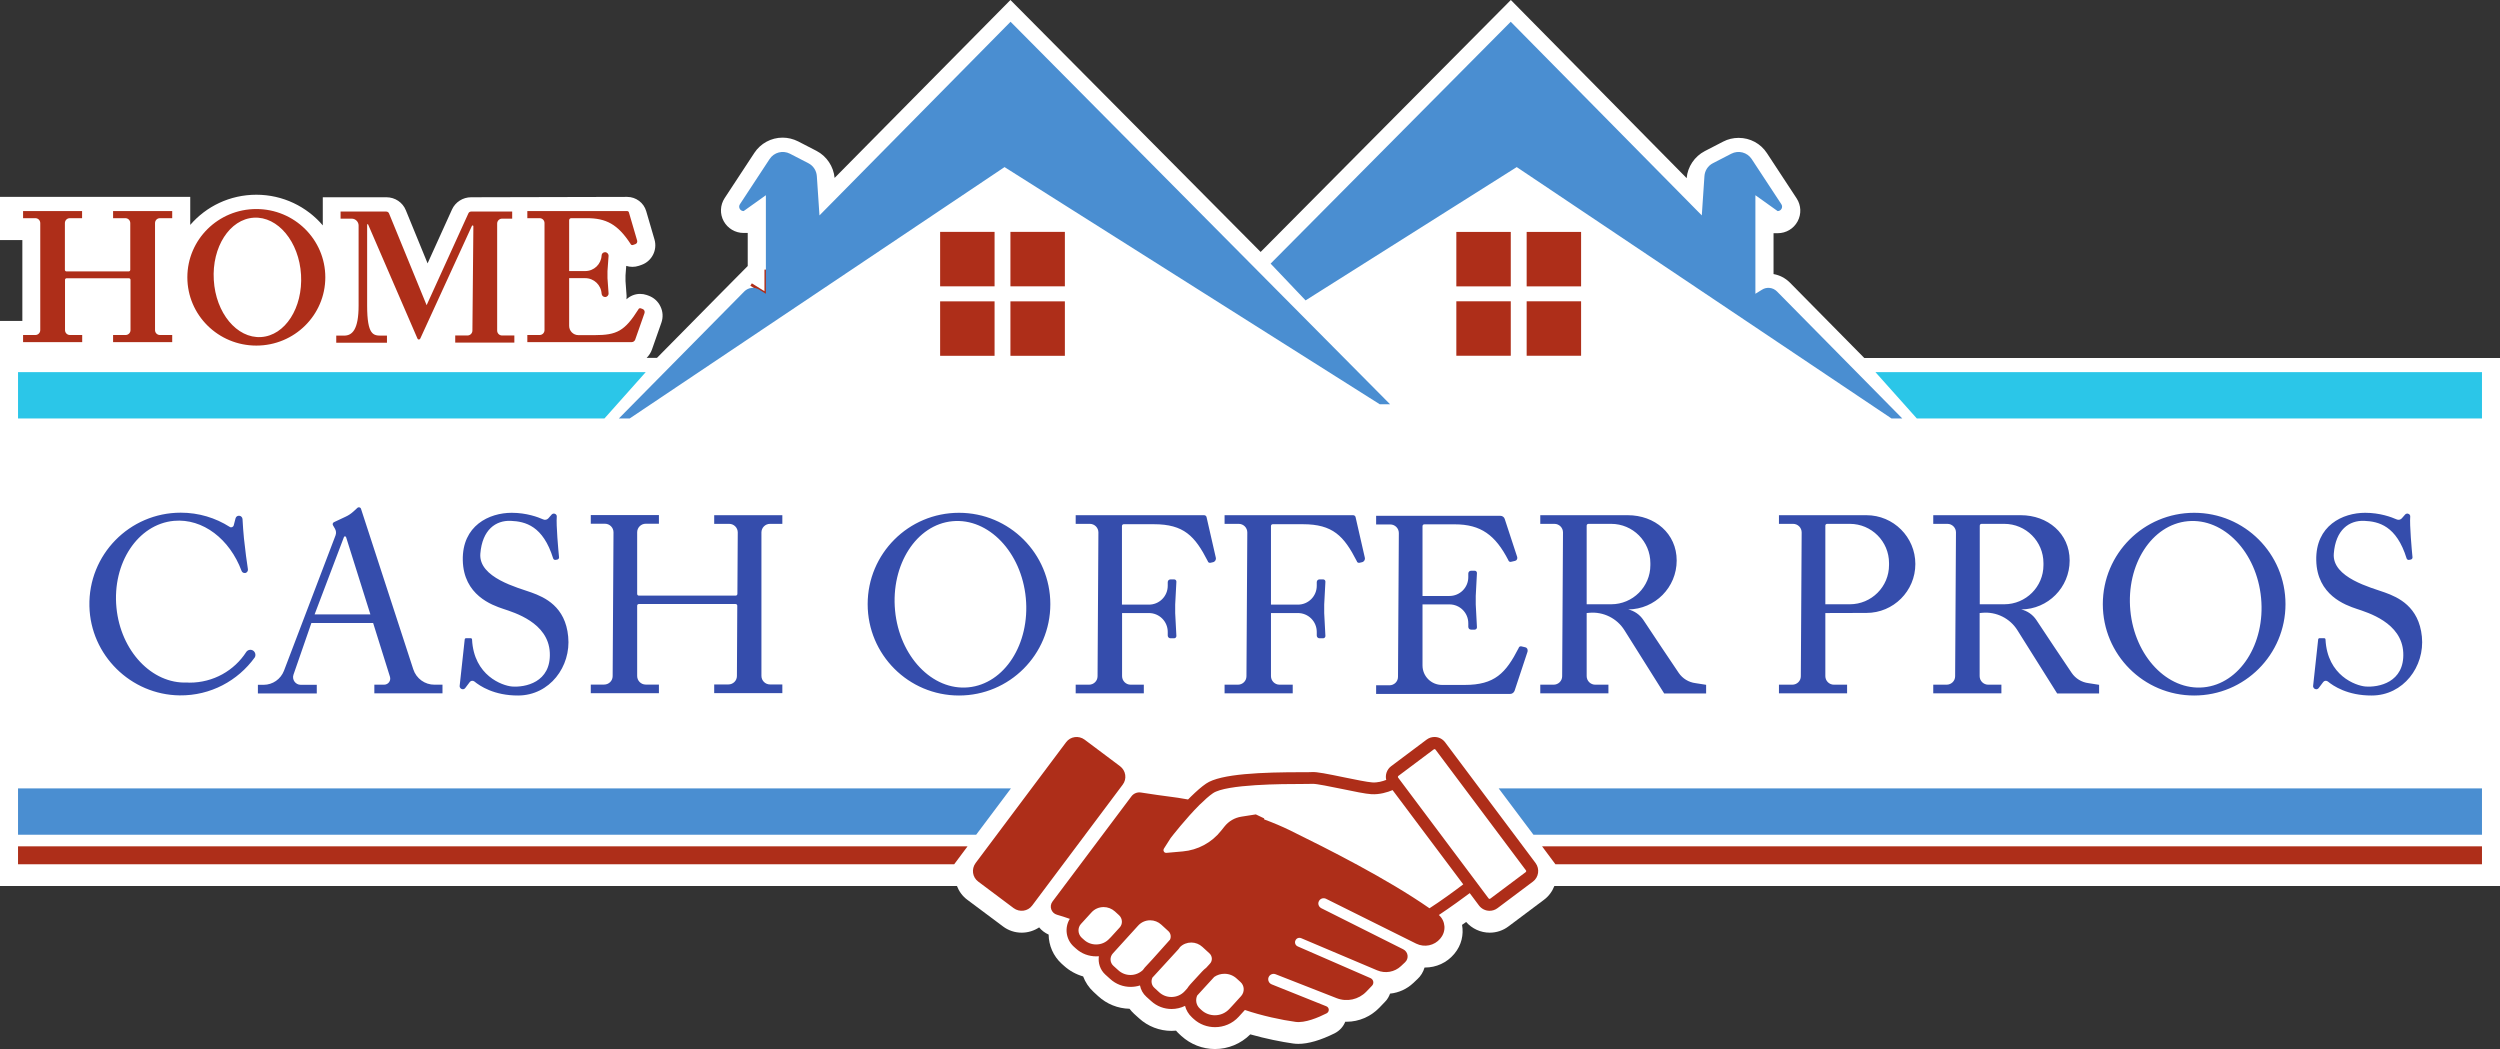 <?xml version="1.0" encoding="UTF-8"?> <svg xmlns="http://www.w3.org/2000/svg" width="877" height="368" viewBox="0 0 877 368" fill="none"><rect x="0" y="0" width="877" height="368" fill="#333333" stroke="none"/><g clip-path="url(#clip0_1815_511)"><path d="M0 112.589H7.841V84.21H0V69.071H66.735V78.896C72.342 72.402 80.647 68.312 89.922 68.312C99.239 68.312 107.628 72.487 113.235 79.065V69.198H135.578C138.571 69.198 141.269 71.011 142.365 73.752L149.996 92.39L158.554 73.499C159.734 70.884 162.39 69.198 165.257 69.198L220.019 69.071C223.097 69.071 225.837 71.137 226.68 74.047L229.589 83.999C230.685 87.709 228.662 91.673 224.994 92.938L224.151 93.233C223.392 93.486 222.633 93.613 221.832 93.613C221.073 93.613 220.357 93.486 219.682 93.276L219.429 96.607V98.631L219.809 103.818V103.902C219.809 104.281 219.809 104.619 219.766 104.998C221.031 103.818 222.717 103.101 224.53 103.101C225.331 103.101 226.09 103.227 226.849 103.48L227.439 103.691C229.336 104.366 230.854 105.715 231.697 107.528C232.582 109.342 232.667 111.366 231.992 113.263L228.704 122.624C228.324 123.721 227.65 124.733 226.849 125.534H230.474L253.408 102.3L262.303 93.318V81.722H260.828C257.919 81.722 255.263 80.119 253.872 77.589C252.481 75.059 252.607 71.939 254.209 69.493L264.622 53.638C266.814 50.306 270.524 48.282 274.529 48.282C276.426 48.282 278.281 48.746 279.967 49.59L286.417 52.921C290.001 54.776 292.404 58.403 292.783 62.409L354.459 0L442.231 88.384L530.003 0L591.679 62.493C592.016 58.487 594.461 54.861 598.045 53.005L604.495 49.674C606.181 48.788 608.036 48.367 609.933 48.367C613.938 48.367 617.648 50.349 619.84 53.722L630.253 69.577C631.855 72.023 631.981 75.101 630.59 77.673C629.199 80.246 626.543 81.806 623.634 81.806H622.159V96.143C624.309 96.522 626.29 97.534 627.892 99.137L653.987 125.576H877.084V310.82H545.264C544.547 312.676 543.324 314.404 541.596 315.669L529.159 324.989C527.262 326.422 524.986 327.181 522.583 327.181C519.421 327.181 516.386 325.79 514.32 323.428C513.856 323.766 513.35 324.103 512.887 324.44C513.519 327.898 512.676 331.567 510.273 334.476C510.189 334.561 510.146 334.645 510.062 334.729C507.533 337.723 503.823 339.41 499.902 339.41C499.86 339.41 499.818 339.41 499.734 339.41C499.27 340.97 498.427 342.404 497.204 343.5L495.771 344.85C493.536 346.958 490.67 348.265 487.634 348.561C487.255 349.615 486.665 350.627 485.864 351.428L483.84 353.536C480.847 356.615 476.716 358.428 472.416 358.428C472.247 358.428 472.078 358.428 471.91 358.428C471.235 360.157 469.928 361.59 468.2 362.476C463.267 364.922 458.967 366.187 455.468 366.187C454.836 366.187 454.204 366.145 453.613 366.06C449.693 365.512 443.959 364.374 438.605 362.855C435.317 366.145 430.848 368 426.211 368C421.827 368 417.653 366.355 414.407 363.404L413.817 362.855C413.353 362.434 412.932 362.012 412.552 361.548C412.046 361.59 411.498 361.633 410.992 361.633C406.777 361.633 402.687 360.072 399.568 357.205L397.881 355.687C397.291 355.139 396.701 354.506 396.237 353.874C392.148 353.789 388.269 352.229 385.234 349.446L383.59 347.928C381.946 346.41 380.723 344.555 379.964 342.531C377.477 341.814 375.159 340.549 373.219 338.778L372.418 338.061C369.467 335.362 367.907 331.651 367.865 327.856C366.558 327.266 365.42 326.422 364.535 325.326C362.764 326.507 360.614 327.181 358.422 327.181C356.019 327.181 353.743 326.422 351.845 324.989L339.367 315.669C337.638 314.404 336.416 312.676 335.699 310.82H0V112.589Z" fill="white"></path><path d="M212.052 146.787H6.324V130.553H226.512L212.052 146.787Z" fill="#2BC6E8"></path><path d="M342.445 292.815H6.324V276.58H354.628L342.445 292.815Z" fill="#4A8ED1"></path><path d="M870.677 276.58V292.815H537.928L525.745 276.58H870.677Z" fill="#4A8ED1"></path><path d="M89.922 73.33C76.558 73.33 65.723 84.041 65.723 97.281C65.723 110.522 76.558 121.233 89.922 121.233C103.286 121.233 114.12 110.522 114.12 97.281C114.12 84.041 103.286 73.33 89.922 73.33ZM91.566 118.239C83.092 118.745 75.672 109.805 74.998 98.209C74.281 86.655 80.605 76.872 89.036 76.366C97.468 75.86 104.93 84.8 105.604 96.396C106.279 107.992 99.997 117.733 91.566 118.239ZM39.67 76.535H43.97C44.94 76.535 45.699 77.294 45.699 78.264V94.667C45.699 94.962 45.446 95.215 45.151 95.215H23.313C23.018 95.215 22.765 94.962 22.765 94.667V78.264C22.765 77.294 23.524 76.535 24.494 76.535H28.794V74.047H8.094V76.535H12.394C13.364 76.535 14.123 77.294 14.123 78.264V115.793C14.123 116.763 13.364 117.522 12.394 117.522H8.094V120.01H28.836V117.522H24.536C23.566 117.522 22.807 116.763 22.807 115.793V98.167C22.807 97.872 23.06 97.619 23.355 97.619H45.235C45.53 97.619 45.783 97.872 45.783 98.167V115.793C45.783 116.763 45.024 117.522 44.054 117.522H39.67V120.01H60.411V117.522H56.111C55.142 117.522 54.383 116.763 54.383 115.793V78.264C54.383 77.294 55.142 76.535 56.111 76.535H60.411V74.047H39.67V76.535ZM174.405 115.962V78.432C174.405 77.463 175.164 76.704 176.134 76.704H179.675V74.216H165.257C164.835 74.216 164.498 74.469 164.329 74.806L149.659 107.064L136.463 74.848C136.295 74.469 135.915 74.216 135.494 74.216H119.474V76.704H123.395C124.702 76.704 125.798 77.8 125.798 79.107V107.191C125.798 115.709 123.521 117.733 120.739 117.733H117.956V120.221H135.747V117.733H133.765C131.025 117.733 128.791 117.649 128.791 107.191V78.812C128.791 78.643 129.044 78.559 129.128 78.728L146.455 118.787C146.623 119.209 147.214 119.209 147.424 118.787L165.552 79.234C165.679 78.981 166.058 79.065 166.058 79.36L165.721 115.962C165.721 116.932 164.92 117.691 163.992 117.691H159.692V120.179H180.434V117.691H176.134C175.164 117.691 174.405 116.932 174.405 115.962ZM225.373 108.372L224.783 108.161C224.446 108.034 224.066 108.203 223.94 108.54C219.134 116.131 216.394 117.564 208.595 117.564H202.903C201.091 117.564 199.657 116.088 199.657 114.317V97.577H205.306C208.342 97.577 210.871 99.98 211.04 103.016C211.082 103.691 211.63 104.197 212.262 104.197C212.979 104.197 213.527 103.607 213.485 102.89L213.106 97.577V95.089L213.485 89.776C213.527 89.059 212.937 88.468 212.262 88.468C211.588 88.468 211.04 88.974 211.04 89.649C210.871 92.685 208.384 95.089 205.306 95.089H199.657V77.252C199.657 76.872 199.995 76.535 200.374 76.535H205.854C212.6 76.535 216.689 78.643 221.2 85.559C221.326 85.896 221.706 86.065 222.043 85.938L222.886 85.643C223.392 85.475 223.645 84.926 223.518 84.42L220.61 74.469C220.525 74.216 220.272 74.047 220.019 74.047H184.987V76.535H189.287C190.256 76.535 191.015 77.294 191.015 78.264V115.793C191.015 116.763 190.256 117.522 189.287 117.522H184.987V120.01H221.621C222.127 120.01 222.591 119.673 222.802 119.209L226.09 109.848C226.301 109.257 226.006 108.583 225.373 108.372Z" fill="#AE2E19"></path><path d="M348.895 81.342H329.797V100.444H348.895V81.342Z" fill="#AE2E19"></path><path d="M373.557 81.342H354.459V100.444H373.557V81.342Z" fill="#AE2E19"></path><path d="M348.895 105.715H329.797V124.817H348.895V105.715Z" fill="#AE2E19"></path><path d="M373.557 105.715H354.459V124.817H373.557V105.715Z" fill="#AE2E19"></path><path d="M263.484 99.813L268.669 103.06V94.584" stroke="#AE2E19" stroke-miterlimit="10"></path><path d="M487.634 141.811H484.009L352.394 58.614L220.905 146.787H217.111L261.123 102.216C262.514 100.824 264.706 100.571 266.35 101.625L268.669 103.059V68.481L260.87 74.047C259.605 74.047 258.889 72.656 259.563 71.644L269.976 55.789C271.536 53.427 274.613 52.626 277.143 53.933L283.593 57.264C285.321 58.15 286.417 59.879 286.544 61.776L287.471 75.565L354.502 7.633L487.634 141.811Z" fill="#4A8ED1"></path><path d="M672.41 146.787H870.677V130.553H657.908L672.41 146.787Z" fill="#2BC6E8"></path><path d="M535.551 100.461H554.648V81.359H535.551V100.461Z" fill="#AE2E19"></path><path d="M510.883 100.461H529.98V81.359H510.883V100.461Z" fill="#AE2E19"></path><path d="M535.551 124.797H554.648V105.695H535.551V124.797Z" fill="#AE2E19"></path><path d="M510.883 124.797H529.98V105.695H510.883V124.797Z" fill="#AE2E19"></path><path d="M623.339 102.216C621.948 100.824 619.756 100.571 618.112 101.625L615.793 103.059V68.481L623.592 74.047C624.857 74.047 625.574 72.656 624.899 71.644L614.486 55.789C612.926 53.427 609.849 52.626 607.319 53.933L600.869 57.264C599.141 58.15 598.045 59.879 597.918 61.776L596.991 75.565L529.961 7.633L445.73 92.475L457.998 105.378L532.069 58.614L663.515 146.787H667.309L623.339 102.216Z" fill="#4A8ED1"></path><path d="M339.409 296.904L334.73 303.187H6.324V296.904H339.409Z" fill="#AE2E19"></path><path d="M870.677 296.904V303.187H545.643L540.964 296.904H870.677Z" fill="#AE2E19"></path><path d="M392.907 268.78L380.47 259.461C378.405 257.943 375.496 258.322 373.978 260.389L342.234 302.767C340.716 304.834 341.095 307.743 343.161 309.261L355.598 318.58C357.663 320.098 360.572 319.719 362.09 317.653L393.834 275.274C395.394 273.25 394.973 270.34 392.907 268.78ZM538.687 302.767L506.943 260.389C506.015 259.166 504.624 258.533 503.233 258.533C502.263 258.533 501.293 258.828 500.45 259.461L488.014 268.78C486.496 269.919 485.864 271.858 486.285 273.587C484.979 274.093 483.208 274.599 481.395 274.473C479.582 274.346 475.493 273.503 471.572 272.702C465.628 271.479 461.918 270.72 460.232 270.846C459.811 270.888 458.419 270.888 456.817 270.888C442.99 270.888 428.15 271.394 423.091 274.894C421.532 275.949 419.761 277.509 417.78 279.449C417.442 279.786 417.105 280.123 416.768 280.461C413.986 279.955 411.962 279.659 411.161 279.575C408.842 279.322 403.278 278.479 400.242 278.015C398.935 277.804 397.628 278.352 396.87 279.406L369.214 316.261C367.95 317.948 368.793 320.351 370.816 320.9C372.208 321.279 373.683 321.785 375.285 322.333C373.388 325.412 373.894 329.502 376.634 332.032L377.435 332.749C379.459 334.604 381.988 335.49 384.56 335.49C384.897 335.49 385.192 335.49 385.487 335.448C385.15 337.767 385.909 340.213 387.764 341.899L389.45 343.417C391.473 345.273 394.045 346.2 396.617 346.2C397.713 346.2 398.851 346.032 399.905 345.694C400.2 347.17 400.917 348.562 402.139 349.658L403.826 351.176C405.849 353.032 408.421 353.959 410.992 353.959C412.594 353.959 414.238 353.58 415.714 352.863C416.093 354.339 416.894 355.73 418.117 356.869L418.707 357.417C420.857 359.399 423.555 360.327 426.253 360.327C429.289 360.327 432.324 359.104 434.516 356.7L436.708 354.297C442.442 356.279 449.735 357.839 454.457 358.471C457.787 358.935 462.467 356.953 465.375 355.477C466.429 354.929 466.387 353.411 465.249 352.989L446.109 345.315C445.351 345.02 444.887 344.303 444.887 343.544C444.887 343.249 444.929 342.996 445.055 342.743C445.477 341.815 446.573 341.393 447.501 341.773L468.917 350.164C472.5 351.556 476.589 350.67 479.287 347.887L481.311 345.779C482.112 344.935 481.817 343.586 480.763 343.122L455.215 331.99C454.625 331.737 454.288 331.146 454.288 330.556C454.288 330.345 454.33 330.092 454.457 329.881C454.794 329.122 455.679 328.785 456.48 329.122L483.081 340.381C485.948 341.604 489.236 341.014 491.471 338.905L492.904 337.556C494.337 336.207 494 333.887 492.23 333.002L463.478 318.58C462.846 318.243 462.466 317.611 462.466 316.936C462.466 316.599 462.551 316.261 462.762 315.966C463.267 315.165 464.279 314.87 465.165 315.291L496.783 331.02C499.691 332.454 503.191 331.737 505.256 329.249C505.298 329.207 505.341 329.165 505.341 329.122C507.406 326.677 507.111 323.05 504.75 320.984C508.629 318.412 513.35 314.996 515.585 313.309L518.831 317.653C519.758 318.876 521.15 319.508 522.541 319.508C523.51 319.508 524.48 319.213 525.323 318.58L537.76 309.261C539.783 307.743 540.205 304.834 538.687 302.767ZM389.197 329.249C387.974 330.598 386.33 331.315 384.517 331.315C382.916 331.315 381.398 330.725 380.26 329.671L379.459 328.954C378.067 327.647 377.941 325.454 379.248 324.062L379.332 323.978L382.873 320.098C383.969 318.876 385.487 318.201 387.173 318.201C388.607 318.201 389.998 318.749 391.094 319.719L392.57 321.068C393.792 322.207 393.919 324.147 392.78 325.369L389.703 328.743L389.197 329.249ZM401.591 339.411C401.338 339.707 401.128 340.002 400.917 340.297C399.736 341.393 398.219 342.026 396.575 342.026C394.973 342.026 393.455 341.435 392.274 340.339L390.588 338.821C389.323 337.683 389.239 335.743 390.377 334.478L393.708 330.809L399.23 324.737C400.327 323.514 401.844 322.839 403.488 322.839C404.922 322.839 406.313 323.388 407.367 324.357L409.854 326.634C410.697 327.394 410.908 328.616 410.444 329.628C410.444 329.628 410.444 329.628 410.402 329.671L404.289 336.502L401.591 339.411ZM418.286 344.514L417.485 345.399C417.105 345.821 416.768 346.285 416.473 346.749L415.63 347.676C414.407 349.026 412.721 349.743 410.908 349.743C409.306 349.743 407.788 349.152 406.608 348.056L404.964 346.538C403.91 345.61 403.699 344.092 404.289 342.911C404.331 342.869 404.416 342.785 404.458 342.743L408.21 338.652L413.269 333.128C413.522 332.833 413.775 332.538 413.943 332.243C414.997 331.189 416.431 330.64 417.906 330.64C419.339 330.64 420.731 331.189 421.785 332.159L424.272 334.436C425.326 335.405 425.41 337.05 424.441 338.062L423.134 339.496C422.628 339.875 422.164 340.297 421.7 340.803L418.286 344.514ZM435.401 349.405L432.45 352.652L431.312 353.875C429.963 355.351 428.15 356.152 426.169 356.152C424.441 356.152 422.754 355.52 421.49 354.339L420.899 353.791C419.592 352.61 419.297 350.755 419.972 349.237L422.206 346.791L425.958 342.701C427.012 341.984 428.235 341.604 429.542 341.604C431.144 341.604 432.661 342.194 433.842 343.291L435.191 344.514C436.582 345.779 436.666 347.971 435.401 349.405ZM501.462 318.623C486.412 308.165 465.923 297.876 452.56 291.298C449.693 289.906 446.615 288.599 443.496 287.46L443.454 287.081L440.545 285.689L435.444 286.491C433.083 286.87 431.017 288.093 429.542 289.948L428.361 291.424C425.073 295.599 420.183 298.213 414.913 298.677L409.18 299.183C408.674 299.225 408.379 298.93 408.294 298.719C408.168 298.551 408.041 298.171 408.294 297.707L410.655 293.996C411.203 293.28 416.009 287.123 420.773 282.358C422.586 280.587 424.145 279.196 425.494 278.268C430.132 275.063 450.241 275.021 456.817 275.021C458.925 275.021 459.979 275.021 460.527 274.979C461.708 274.894 466.893 275.991 470.687 276.75C474.945 277.635 478.992 278.479 481.1 278.605C483.967 278.774 486.707 277.93 488.52 277.171L513.308 310.231C510.273 312.55 505.045 316.346 501.462 318.623ZM535.23 305.93L522.794 315.249C522.709 315.291 522.625 315.333 522.541 315.333C522.456 315.333 522.288 315.291 522.203 315.165L490.459 272.786C490.333 272.617 490.375 272.322 490.543 272.196L502.98 262.877C503.064 262.834 503.148 262.792 503.233 262.792C503.317 262.792 503.486 262.834 503.57 262.961L535.314 305.34C535.399 305.424 535.399 305.551 535.399 305.635C535.357 305.761 535.314 305.846 535.23 305.93Z" fill="#AE2E19"></path><path d="M250.541 183.768H255.811C257.455 183.768 258.804 185.117 258.804 186.762L258.678 208.352C258.678 208.647 258.425 208.942 258.088 208.942H224.109C223.771 208.942 223.519 208.689 223.519 208.352V186.72C223.519 185.075 224.868 183.726 226.512 183.726H231.149V180.69H207.246V183.726H212.22C213.864 183.726 215.214 185.075 215.214 186.72L214.918 237.195C214.918 238.839 213.569 240.147 211.925 240.147H207.246V243.183H231.149V240.147H226.512C224.868 240.147 223.519 238.797 223.519 237.153V212.484C223.519 212.147 223.771 211.894 224.109 211.894H258.045C258.383 211.894 258.636 212.147 258.636 212.484L258.509 237.153C258.509 238.797 257.16 240.105 255.516 240.105H250.541V243.141H274.445V240.105H270.102C268.458 240.105 267.109 238.755 267.109 237.111V186.762C267.109 185.117 268.458 183.768 270.102 183.768H274.445V180.732H250.541V183.768ZM423.26 181.407C423.176 180.985 422.796 180.732 422.375 180.732H377.351V183.768H382.325C383.97 183.768 385.319 185.117 385.319 186.762L385.023 237.237C385.023 238.882 383.674 240.189 382.03 240.189H377.351V243.225H401.254V240.189H396.617C394.973 240.189 393.624 238.839 393.624 237.195V215.057H403.025C406.692 215.057 409.643 218.009 409.643 221.677V222.942C409.643 223.49 410.065 223.912 410.613 223.912H411.878C412.341 223.912 412.679 223.532 412.679 223.111L412.257 215.099V212.063L412.679 204.051C412.679 203.587 412.341 203.25 411.878 203.25H410.613C410.065 203.25 409.643 203.671 409.643 204.22V205.485C409.643 209.153 406.692 212.105 403.025 212.105H393.581V184.527C393.581 184.148 393.876 183.895 394.214 183.895H404.753C415.292 183.895 419.171 188.027 423.682 196.84C423.766 197.262 424.188 197.515 424.609 197.431L425.537 197.22C426.253 197.051 426.675 196.334 426.506 195.617L423.26 181.407ZM475.535 181.407C475.451 180.985 475.072 180.732 474.65 180.732H429.584V183.768H434.558C436.203 183.768 437.552 185.117 437.552 186.762L437.256 237.237C437.256 238.882 435.907 240.189 434.263 240.189H429.584V243.225H453.487V240.189H448.85C447.206 240.189 445.857 238.839 445.857 237.195V215.057H455.3C458.967 215.057 461.918 218.009 461.918 221.677V222.942C461.918 223.49 462.34 223.912 462.888 223.912H464.153C464.617 223.912 464.954 223.532 464.954 223.111L464.532 215.099V212.063L464.954 204.051C464.954 203.587 464.617 203.25 464.153 203.25H462.888C462.34 203.25 461.918 203.671 461.918 204.22V205.485C461.918 209.153 458.967 212.105 455.3 212.105H445.857V184.527C445.857 184.148 446.152 183.895 446.489 183.895H457.028C467.568 183.895 471.446 188.027 475.957 196.84C476.041 197.262 476.463 197.515 476.884 197.431L477.812 197.22C478.529 197.051 478.95 196.334 478.781 195.617L475.535 181.407ZM535.104 227.075L533.67 226.737C533.249 226.653 532.827 226.906 532.743 227.328C528.232 236.141 524.354 240.273 513.814 240.273H505.846C502.094 240.273 499.017 237.237 499.017 233.442V212.021H508.46C512.128 212.021 515.079 214.972 515.079 218.641V219.906C515.079 220.454 515.501 220.876 516.049 220.876H517.313C517.777 220.876 518.114 220.496 518.114 220.075L517.693 212.063V209.027L518.114 201.015C518.114 200.551 517.777 200.214 517.313 200.214H516.049C515.501 200.214 515.079 200.635 515.079 201.183V202.449C515.079 206.117 512.128 209.069 508.46 209.069H499.017V184.569C499.017 184.19 499.312 183.937 499.649 183.937H510.357C519.463 183.937 524.564 187.69 529.117 196.503C529.202 196.925 529.623 197.178 530.045 197.093L531.478 196.756C532.068 196.629 532.406 195.997 532.237 195.406L527.853 182.039C527.642 181.365 527.009 180.943 526.293 180.943H482.744V183.979H487.719C489.363 183.979 490.712 185.328 490.712 186.973L490.417 237.448C490.417 239.092 489.068 240.4 487.424 240.4H482.744V243.436H529.75C530.466 243.436 531.057 242.972 531.31 242.339L535.863 228.593C536.031 227.834 535.694 227.201 535.104 227.075ZM726.751 236.056C723.589 231.376 717.687 222.563 714.357 217.502C713.092 215.605 711.195 214.298 709.045 213.792C718.446 213.707 726.034 206.075 726.034 196.629C726.034 187.142 718.362 180.732 708.876 180.732H678.186V183.768H683.16C684.805 183.768 686.154 185.117 686.154 186.762L685.859 237.237C685.859 238.882 684.509 240.189 682.865 240.189H678.186V243.225H702.089V240.189H697.452C695.808 240.189 694.459 238.839 694.459 237.195V215.057L695.344 214.972C700.318 214.509 705.124 216.912 707.738 221.129L721.65 243.267H736.363V240.231L732.611 239.641C730.25 239.345 728.1 238.038 726.751 236.056ZM703.101 211.978H694.501V184.401C694.501 184.021 694.796 183.768 695.133 183.768H703.101C710.689 183.768 716.844 189.925 716.844 197.515V198.274C716.844 205.822 710.689 211.978 703.101 211.978ZM588.897 236.056C585.735 231.376 579.833 222.563 576.502 217.502C575.238 215.605 573.34 214.298 571.19 213.792C580.592 213.707 588.18 206.075 588.18 196.629C588.18 187.142 580.507 180.732 571.022 180.732H540.331V183.768H545.306C546.95 183.768 548.299 185.117 548.299 186.762L548.004 237.237C548.004 238.882 546.655 240.189 545.011 240.189H540.331V243.225H564.234V240.189H559.597C557.953 240.189 556.604 238.839 556.604 237.195V215.057L557.489 214.972C562.464 214.509 567.27 216.912 569.884 221.129L583.795 243.267H598.508V240.231L594.756 239.641C592.396 239.345 590.246 238.038 588.897 236.056ZM565.204 211.978H556.604V184.401C556.604 184.021 556.899 183.768 557.236 183.768H565.204C572.792 183.768 578.947 189.925 578.947 197.515V198.274C578.947 205.822 572.792 211.978 565.204 211.978ZM654.746 180.732H624.056V183.768H629.03C630.674 183.768 632.023 185.117 632.023 186.762L631.728 237.237C631.728 238.882 630.379 240.189 628.735 240.189H624.056V243.225H647.959V240.189H643.322C641.678 240.189 640.329 238.839 640.329 237.195V215.057L654.746 215.015C664.232 215.015 671.904 207.34 671.904 197.852C671.904 188.407 664.232 180.732 654.746 180.732ZM662.672 198.232C662.672 205.822 656.517 211.978 648.929 211.978H640.329V184.401C640.329 184.021 640.624 183.768 640.961 183.768H648.929C656.517 183.768 662.672 189.925 662.672 197.515V198.232ZM769.71 179.889C752.003 179.889 737.67 194.226 737.67 211.936C737.67 229.647 752.003 243.984 769.71 243.984C787.416 243.984 801.749 229.647 801.749 211.936C801.749 194.226 787.416 179.889 769.71 179.889ZM773.04 241.117C760.393 242.339 748.842 230.237 747.324 214.171C745.806 198.063 754.828 184.021 767.475 182.84C780.122 181.66 791.674 193.72 793.191 209.786C794.709 225.852 785.687 239.894 773.04 241.117ZM336.416 179.889C318.71 179.889 304.376 194.226 304.376 211.936C304.376 229.647 318.71 243.984 336.416 243.984C354.122 243.984 368.456 229.647 368.456 211.936C368.456 194.226 354.122 179.889 336.416 179.889ZM339.704 241.117C327.057 242.339 315.506 230.237 313.988 214.171C312.471 198.063 321.492 184.021 334.139 182.84C346.787 181.66 358.338 193.72 359.855 209.786C361.373 225.852 352.394 239.894 339.704 241.117ZM849.598 223.322C848.544 212.78 841.293 209.533 836.613 207.846C831.934 206.159 818.022 202.659 818.696 194.226C819.329 185.792 824.135 182.503 829.362 182.714C834.463 182.925 840.703 184.443 844.244 195.912C844.37 196.25 844.708 196.461 845.045 196.418C845.256 196.376 845.508 196.334 845.719 196.292C846.057 196.208 846.31 195.912 846.31 195.533C846.057 193.045 845.256 184.148 845.508 181.238C845.551 180.901 845.382 180.563 845.087 180.352C845.045 180.352 845.045 180.31 845.003 180.31C844.581 180.057 844.075 180.142 843.738 180.479L842.557 181.828C842.094 182.334 841.377 182.503 840.745 182.208C838.932 181.407 834.927 179.889 829.699 179.889C821.816 179.889 812.289 184.358 812.541 196.545C812.794 208.774 822.786 212.274 826.706 213.581C830.585 214.888 842.557 218.388 843.063 228.93C843.569 239.472 834.295 241.201 829.742 240.821C826.453 240.526 816.42 237.068 815.788 224.334C815.788 224.081 815.577 223.87 815.282 223.87H813.722C813.469 223.87 813.258 224.039 813.216 224.292L811.445 240.568C811.361 241.243 811.909 241.791 812.541 241.791C812.879 241.791 813.216 241.623 813.427 241.327L814.987 239.261C815.366 238.755 816.083 238.671 816.589 239.05C818.486 240.611 823.502 244.026 831.976 243.984C843.106 243.984 850.652 233.821 849.598 223.322ZM186.42 207.846C181.741 206.159 167.829 202.659 168.503 194.226C169.178 185.792 173.941 182.503 179.169 182.714C184.27 182.925 190.509 184.443 194.051 195.912C194.177 196.25 194.514 196.461 194.852 196.418C195.062 196.376 195.315 196.334 195.526 196.292C195.863 196.208 196.116 195.912 196.116 195.533C195.863 193.045 195.062 184.148 195.315 181.238C195.357 180.901 195.189 180.563 194.894 180.352C194.851 180.352 194.852 180.31 194.809 180.31C194.388 180.057 193.882 180.142 193.545 180.479L192.364 181.828C191.9 182.334 191.184 182.503 190.551 182.208C188.739 181.407 184.734 179.889 179.506 179.889C171.623 179.889 162.095 184.358 162.348 196.545C162.601 208.774 172.592 212.274 176.513 213.581C180.392 214.888 192.364 218.388 192.87 228.93C193.376 239.472 184.101 241.201 179.548 240.821C176.26 240.526 166.227 237.068 165.594 224.334C165.594 224.081 165.383 223.87 165.088 223.87H163.529C163.276 223.87 163.065 224.039 163.023 224.292L161.252 240.568C161.168 241.243 161.716 241.791 162.348 241.791C162.685 241.791 163.023 241.623 163.233 241.327L164.793 239.261C165.173 238.755 165.889 238.671 166.395 239.05C168.292 240.611 173.309 244.026 181.783 243.984C192.828 243.942 200.374 233.821 199.32 223.322C198.351 212.78 191.1 209.533 186.42 207.846ZM88.826 228.255C88.025 227.707 86.929 227.918 86.38 228.719C82.207 235.213 74.872 239.472 66.524 239.472C66.229 239.472 65.892 239.472 65.597 239.43C53.329 239.936 42.326 228.424 40.851 213.159C39.333 197.515 48.355 183.895 61.002 182.714C71.204 181.786 80.605 189.166 84.736 200.256C84.905 200.72 85.369 201.057 85.917 201.015C85.917 201.015 85.917 201.015 85.959 201.015C86.591 200.973 87.055 200.34 86.971 199.708C86.591 197.22 86.043 193.34 85.58 188.87C85.369 186.72 85.2 184.443 85.074 182.081C85.031 181.533 84.61 181.027 84.062 180.943H84.02C83.387 180.816 82.797 181.196 82.629 181.828L81.996 184.274C81.828 184.907 81.111 185.202 80.563 184.822C75.588 181.66 69.728 179.846 63.405 179.846C45.446 179.846 30.944 194.605 31.365 212.653C31.745 229.816 45.867 243.731 63.025 243.942C73.86 244.068 83.472 238.797 89.374 230.617C89.795 229.9 89.627 228.804 88.826 228.255ZM144.979 234.791L126.641 178.497C126.472 177.949 125.798 177.78 125.376 178.16L123.901 179.509C123.1 180.226 122.214 180.816 121.287 181.238L117.155 183.178C116.734 183.389 116.565 183.895 116.818 184.274L117.493 185.455C117.914 186.172 117.999 187.015 117.703 187.816L99.618 235.297C98.48 238.249 95.655 240.231 92.493 240.231H90.47V243.267H111.127V240.231H105.478C103.665 240.231 102.358 238.418 102.948 236.689L109.23 218.557H130.899L136.801 237.406C137.222 238.797 136.211 240.189 134.735 240.189H131.32V243.225H155.224V240.189H152.441C149.069 240.231 146.033 238.038 144.979 234.791ZM110.368 215.521L120.655 188.407C120.781 188.027 121.287 188.069 121.413 188.449L129.929 215.521H110.368Z" fill="#354DAC"></path></g><defs><clipPath id="clip0_1815_511"><rect width="877" height="368" fill="white"></rect></clipPath></defs></svg> 